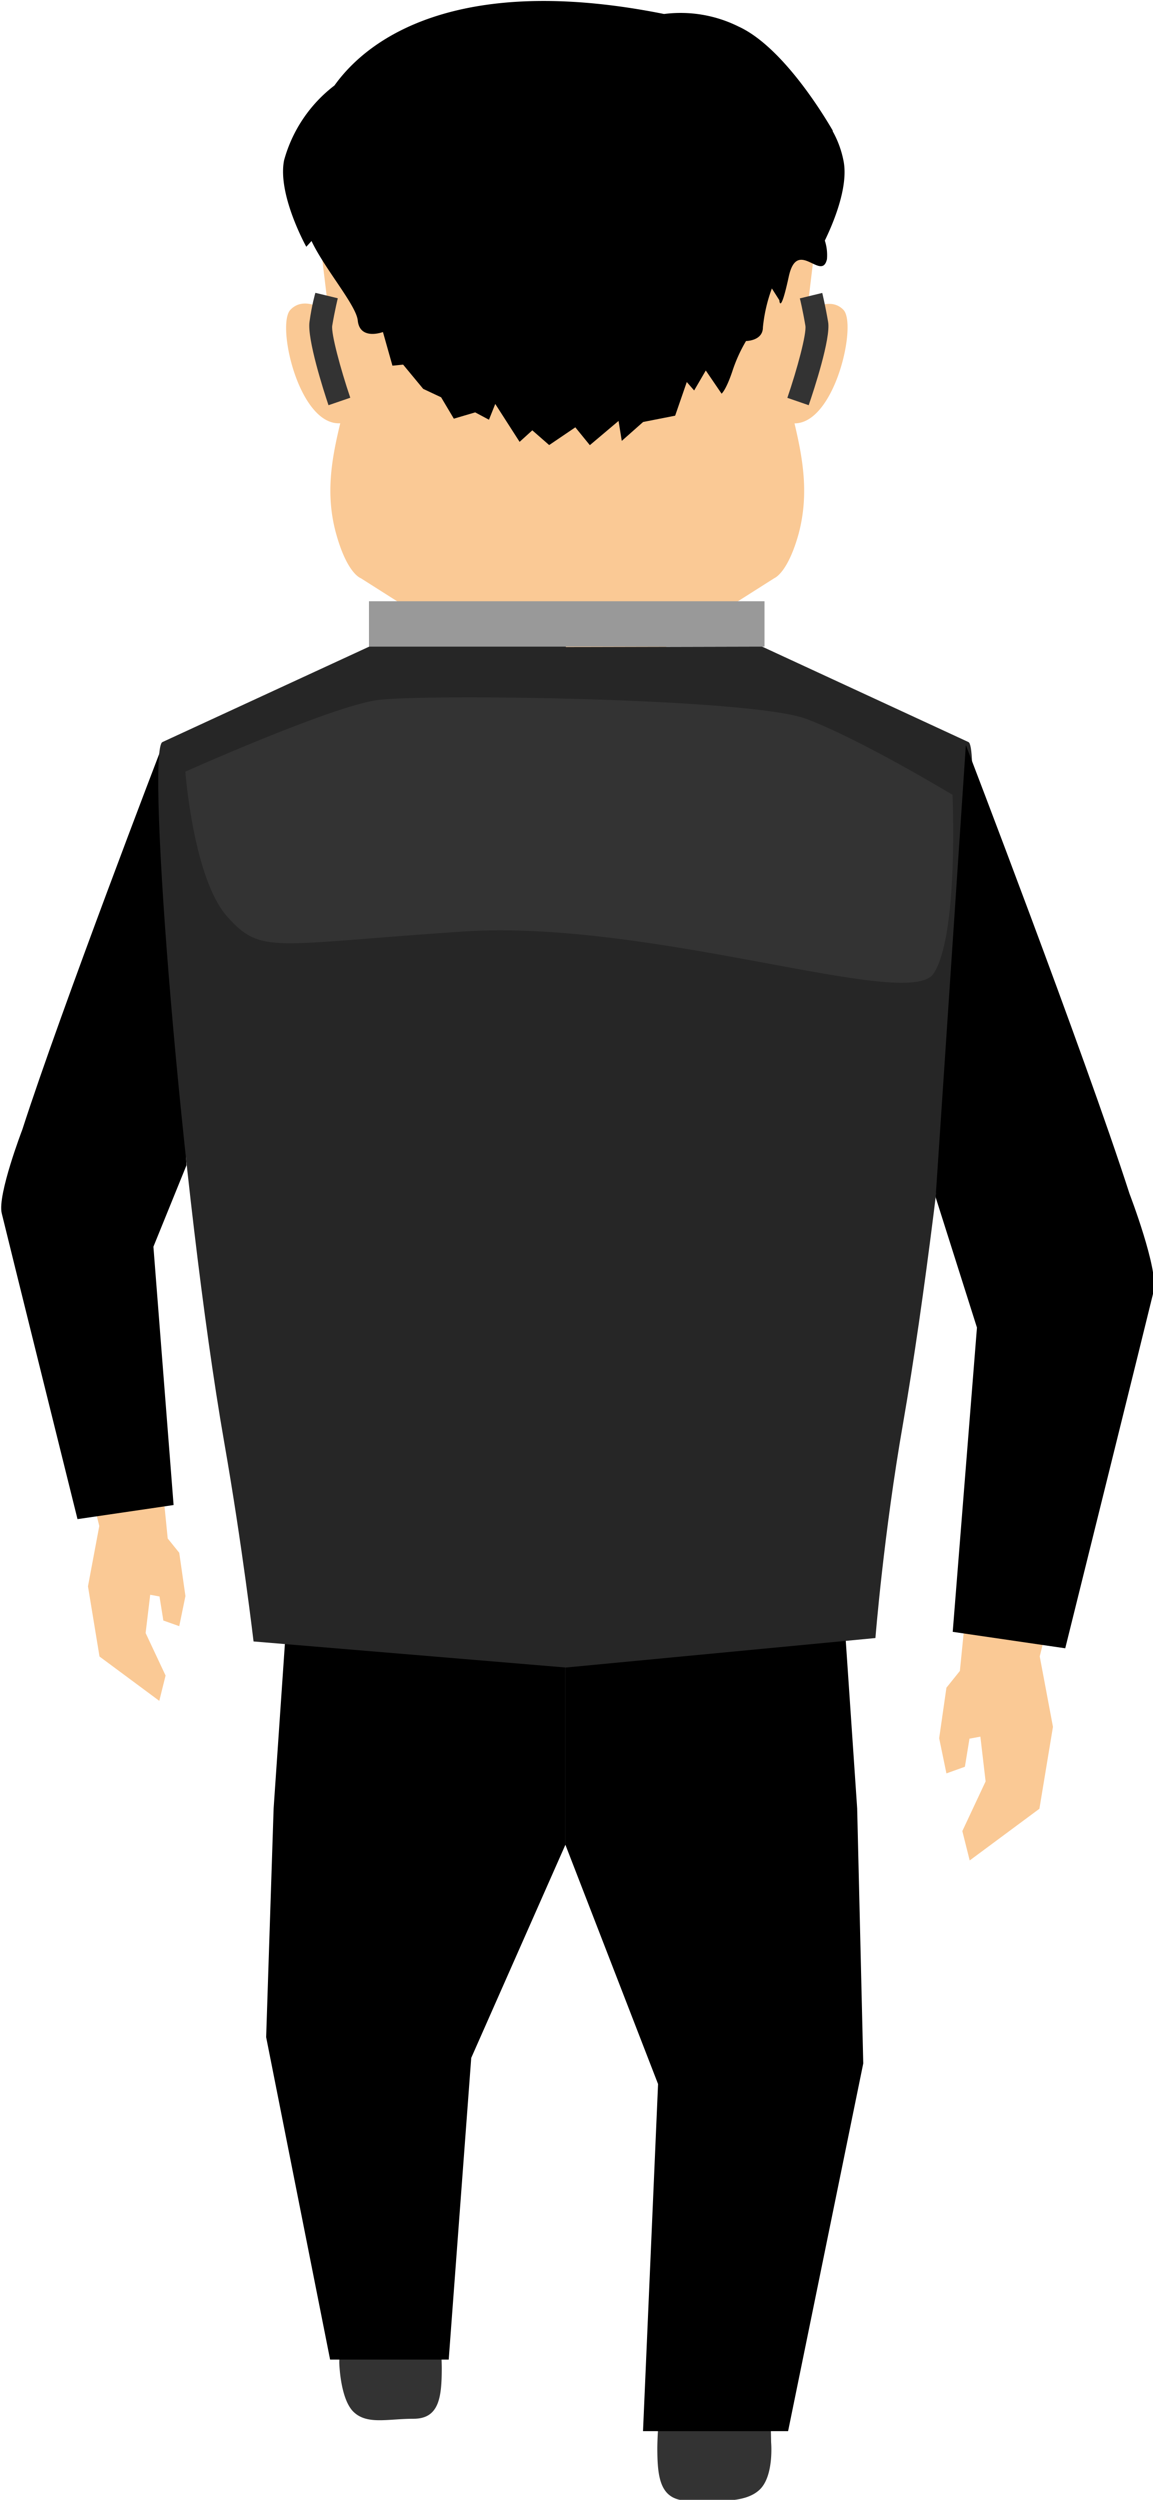 <svg id="Layer_1" data-name="Layer 1" xmlns="http://www.w3.org/2000/svg" viewBox="0 0 108 234"><defs><style>.cls-1{fill:#fac995;}.cls-1,.cls-2,.cls-3{fill-rule:evenodd;}.cls-2,.cls-6{fill:#333;}.cls-4{fill:#262626;}.cls-5{fill:#999;}</style></defs><title>Artboard 1</title><path class="cls-1" d="M79,29c-1.34-1.38-3.41.24-3.41.24v0l.78-6.46.43-3.52h0l0-.09a10.94,10.94,0,0,0,.06-1.1c0-4.28-2.54-8.15-6.64-11h0L70,6.94c-.29-.2-.59-.38-.89-.56s-.52-.33-.79-.48-.65-.34-1-.51S66.79,5.1,66.5,5s-.71-.3-1.07-.45-.59-.25-.89-.36-.77-.26-1.15-.38-.61-.21-.93-.3-.83-.21-1.24-.31-.62-.16-.95-.23-.91-.16-1.36-.24-.61-.12-.92-.16c-.52-.07-1-.12-1.57-.16l-.8-.08q-1.2-.08-2.44-.08c-.75,0-1.49,0-2.22.08l-.69.06c-.5,0-1,.09-1.49.15L48,2.59c-.47.07-.93.15-1.39.24L45.91,3c-.53.12-1.06.25-1.57.39l-.42.11q-1,.28-1.89.61l-.5.2c-.44.17-.88.34-1.3.53l-.61.28L39,5.35v0C33.29,8.27,29.57,12.86,29.57,18a10.81,10.81,0,0,0,.06,1.1l-.06.1,1.26,10.41-.22-.45S28.54,27.59,27.2,29,28,39.85,31.87,39.62c-.79,3.29-1.42,6.62-.38,10.36s2.3,4.14,2.3,4.14l14.69,9.32h9.36l14.69-9.32v0c.22-.1,1.33-.77,2.27-4.13,1-3.73.4-7.07-.38-10.36h0C78.21,39.64,80.31,30.34,79,29Z"/><path class="cls-2" d="M31.83,218.15l-.05,3s.07,3.4,1.34,4.62,3.2.64,5.62.64,2.64-2.06,2.64-4.8a33.33,33.33,0,0,0-.53-5.49Z"/><path class="cls-2" d="M72.17,225.52l.06,3.09s.29,3.2-1.11,4.47-3.93,1-6.62,1-2.93-2.14-2.93-5a32.41,32.41,0,0,1,.59-5.7Z"/><polygon class="cls-3" points="27.14 147.24 25.63 169.28 24.93 190.69 30.92 220.87 42.03 220.87 44.14 192.63 52.96 172.68 52.96 147.24 27.14 147.24"/><polygon class="cls-3" points="78.79 147.24 80.29 169.28 80.86 193.15 73.82 227.57 60.23 227.57 61.64 195.08 52.96 172.68 52.96 147.24 78.79 147.24"/><polygon class="cls-1" points="14.94 149.44 15.3 151.69 16.79 152.22 17.37 149.4 16.79 145.35 15.71 144.01 12.82 115.12 3.46 110.65 1.91 113.21 9.3 142.84 8.24 148.49 9.32 155.06 14.92 159.21 15.51 156.84 13.64 152.86 14.07 149.28 14.94 149.44"/><path class="cls-3" d="M15.23,69.74s-9.49,24.69-13.14,36h0s-2.34,6.1-1.93,7.82,7.1,28.64,7.1,28.64l9-1.32-1.89-24.18,3.1-7.63Z"/><path class="cls-4" d="M90.71,69.46,71.37,60.52,53,60.57v-.29l-18.4.24L15.22,69.46C13.64,70.09,17,112.07,21,135c1.7,9.7,2.75,18.65,2.75,18.65L53,156.09l29-2.76s.77-9.73,2.6-20.16C88.59,110.12,92.25,70.08,90.71,69.46Z"/><path class="cls-2" d="M17.36,72.23s13.66-6.11,18-6.7,35-.2,40.19,1.77S89.22,74.4,89.22,74.4s.59,13.2-1.78,16.74S61.11,86,43.3,87.2s-18.81,2.17-22-1.38S17.36,72.23,17.36,72.23Z"/><rect class="cls-5" x="34.56" y="56.28" width="37.05" height="4.25"/><path class="cls-3" d="M79,15A9.32,9.32,0,0,0,78,12.29s0,0,0-.07c-1.16-2-4.89-7.93-8.81-9.73A12.19,12.19,0,0,0,62.2,1.31C44.3-2.28,35.13,2.69,31.33,8A13.22,13.22,0,0,0,26.61,15c-.64,3.22,2.08,8.1,2.08,8.1l.49-.54c1.22,2.59,4.18,6,4.33,7.43.19,1.91,2.36,1.09,2.36,1.09l.89,3.15,1-.1,1.88,2.27,1.68.79,1.19,2,2-.59,1.29.69.59-1.48,2.28,3.55,1.19-1.08,1.58,1.38L53.89,40l1.36,1.67,2.69-2.27.3,1.87,2-1.77,3-.59,1.09-3.15.69.79,1.09-1.87,1.48,2.17s.4-.3,1-2.07a14.11,14.11,0,0,1,1.29-2.86s1.58,0,1.58-1.28A14.54,14.54,0,0,1,72.3,27L73,28.1s.08,1.49.88-2.2,3.08.53,3.58-1.64a4.39,4.39,0,0,0-.2-1.74C77.92,21.16,79.54,17.54,79,15Z"/><polygon class="cls-1" points="106.01 120.47 104.21 117.49 93.28 122.7 89.91 156.41 88.65 157.98 87.97 162.71 88.65 166 90.38 165.38 90.81 162.75 91.83 162.56 92.32 166.75 90.14 171.4 90.83 174.15 97.36 169.31 98.63 161.64 97.39 155.05 106.01 120.47"/><path class="cls-3" d="M90.47,69.74s11.08,28.82,15.33,42h0s2.74,7.12,2.26,9.13-8.28,33.42-8.28,33.42l-10.54-1.54,2.27-28.48-3.87-12.2Z"/><path class="cls-6" d="M30.77,37.93c-.48-1.42-2-6.18-1.78-7.8s.55-2.72.55-2.72l2.1.51s-.28,1.14-.52,2.56c-.12.72.78,4.07,1.69,6.75Z"/><path class="cls-6" d="M75.75,37.93l-2-.69c.92-2.68,1.81-6,1.69-6.75-.24-1.42-.51-2.55-.52-2.56l2.1-.51s.29,1.2.55,2.72S76.24,36.51,75.75,37.93Z"/></svg>
